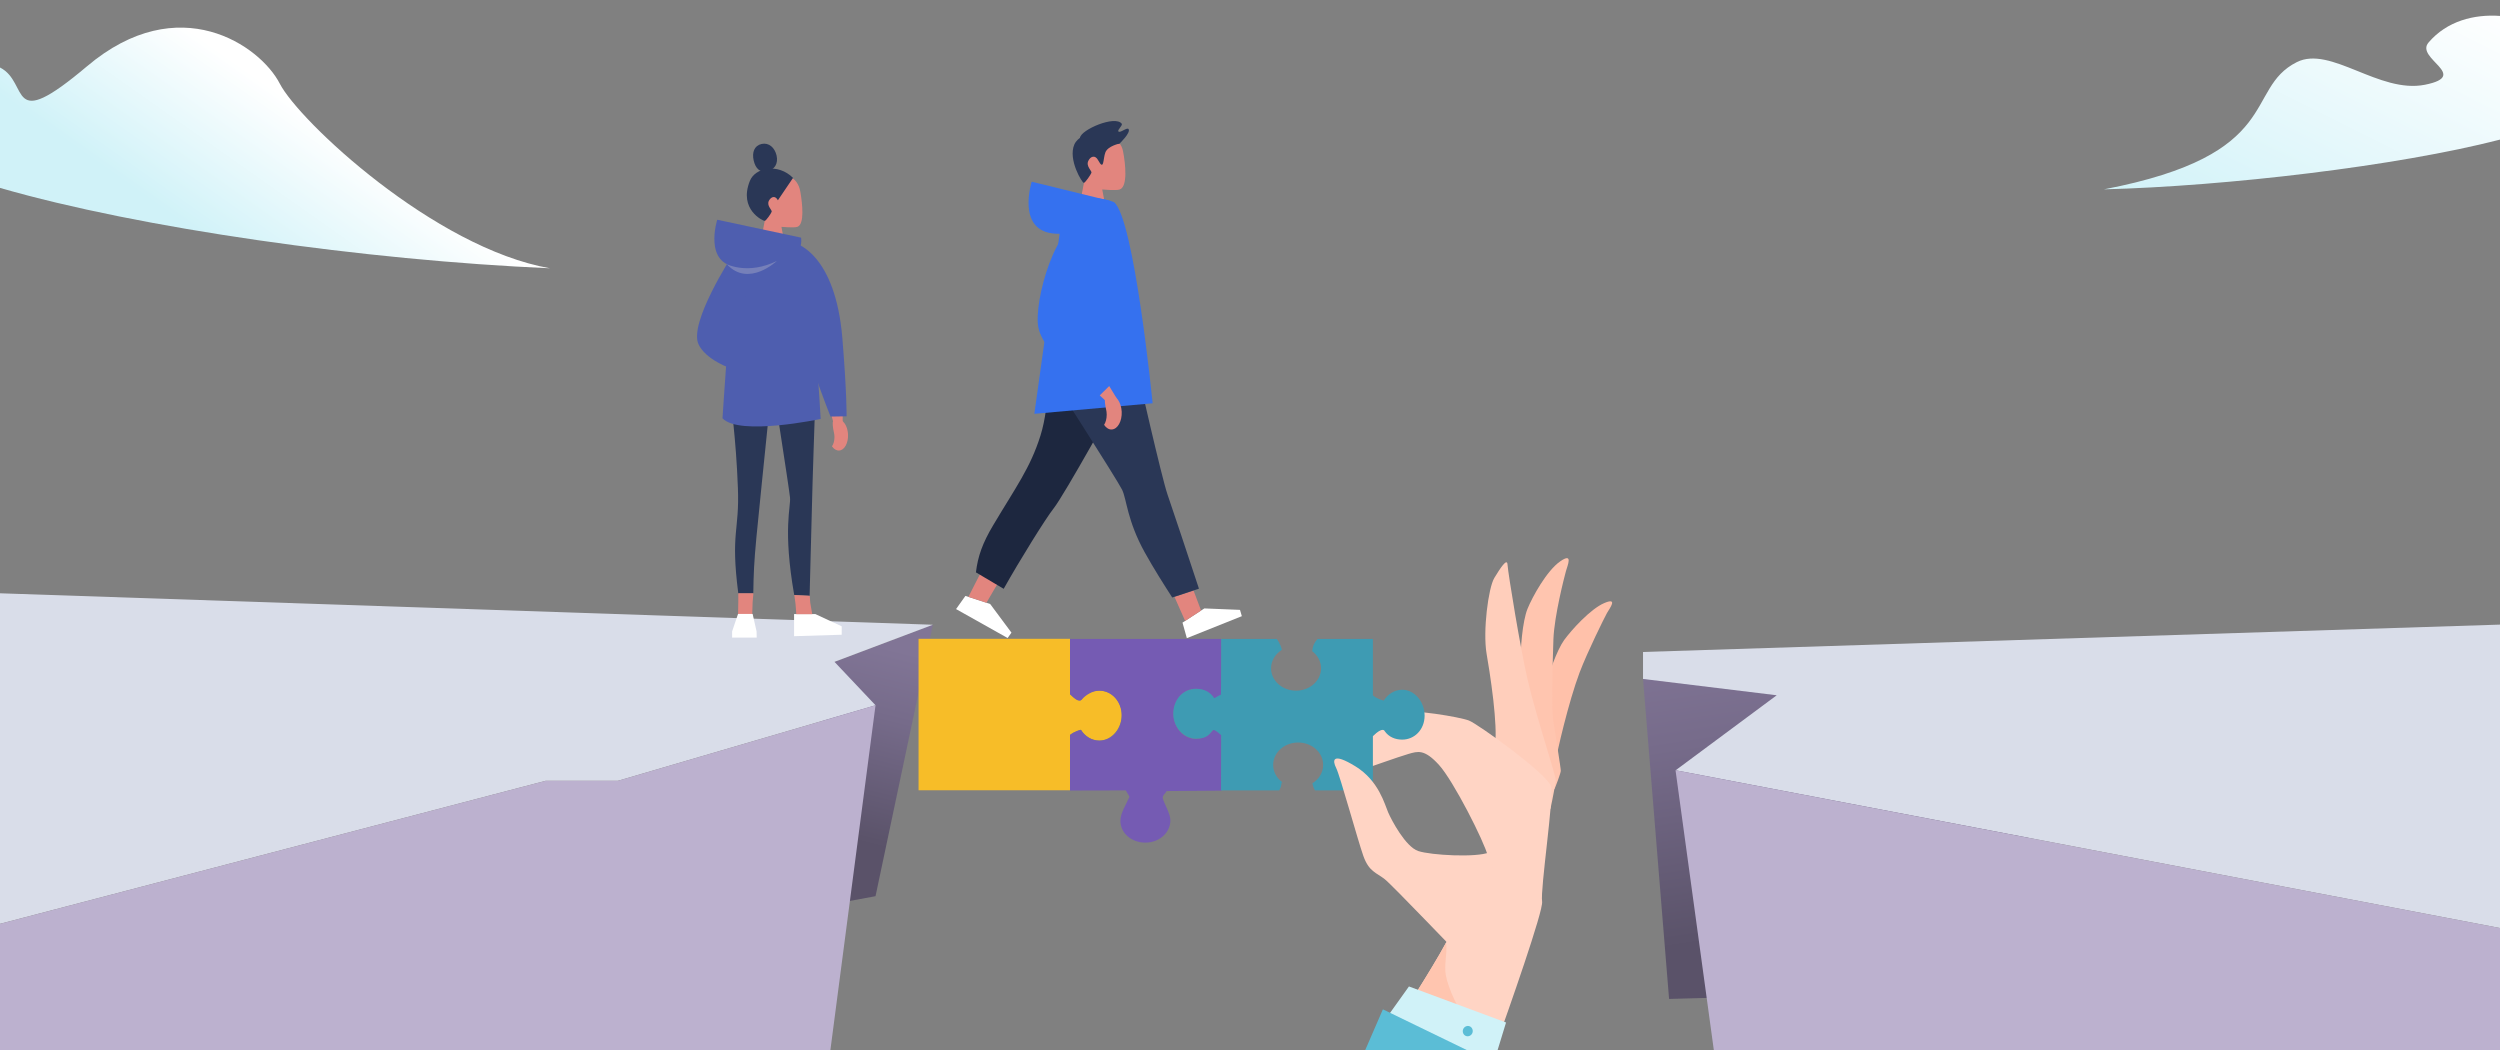 <svg version="1.1" xmlns="http://www.w3.org/2000/svg" xmlns:xlink="http://www.w3.org/1999/xlink" x="0px"
	 y="0px" viewBox="0 0 1900 798" style="enable-background:new 0 0 1900 798;" xml:space="preserve">
<rect x="0" y="0" width="1900" height="798" fill="#808080" stroke="none"/>
<style type="text/css">
	.st0{fill:#E2857E;}
	.st1{fill:#2A3756;}
	.st2{fill:#FFFFFF;}
	.st3{fill:#1D273F;}
	.st4{fill:#3571EF;}
	.st5{fill:url(#SVGID_1_);}
	.st6{fill:#D9DDE9;}
	.st7{fill:url(#SVGID_00000075861093388688165340000011102895335955041419_);}
	.st8{fill:#4E5EAF;}
	.st9{opacity:0.3;fill:#D3D1D1;enable-background:new    ;}
	.st10{fill:#BCB1CF;}
	.st11{fill:none;}
	.st12{fill:url(#SVGID_00000147178448777846307800000002705984252434881933_);}
	.st13{fill:url(#SVGID_00000011023967753597398110000012292105483763519637_);}
	.st14{fill-rule:evenodd;clip-rule:evenodd;fill:#FFC1AA;}
	.st15{fill-rule:evenodd;clip-rule:evenodd;fill:#FFC5AF;}
	.st16{fill-rule:evenodd;clip-rule:evenodd;fill:#FFCEBB;}
	.st17{fill:#FFD4C4;}
	.st18{fill:#FFC5AF;}
	.st19{fill:#F7BD28;}
	.st20{fill:#755BB3;}
	.st21{fill:#D0F2F8;}
	.st22{fill-rule:evenodd;clip-rule:evenodd;fill:#5BBDD6;}
	.st23{fill:#5BBDD6;}
	.st24{fill:#3E9BB3;}
	.st25{fill-rule:evenodd;clip-rule:evenodd;fill:#FFD4C4;}
</style>
<path class="st0" d="M831.2,101.3c8.4-2.1,20.5,3.8,22.3,13.6c1.9,9.8,3.7,26.9-2.5,29.1c-2.8,1-13.3,0-13.3,0l2.2,11.7h-19.3
	l3.2-16.8C823.8,139,803.5,108.3,831.2,101.3L831.2,101.3z"/>
<path class="st1" d="M850.9,109.1c0,0-8.9,1.8-10.8,6.7c-1.9,4.9-0.9,14.6-5.5,6c-2.2-4.2-5.7-3.1-7.4,0.3c-2.2,4.2,2.8,7.8,2.3,9.2
	c-0.5,1.4-4.7,7.6-5.8,7.7c-1.1,0.2-12.2-17.6-7.2-29.2C821.4,98.8,847.2,95.1,850.9,109.1z"/>
<path class="st1" d="M850.9,109.1c0,0,8.7-8.3,6.8-11c-1.2-1.6-6.4,3.3-7.7,1.8c-1-1.2,3.5-4.6,2.5-5.9c-5.1-6.6-31,4.6-31.7,10.7
	C820.2,110.8,850.9,109,850.9,109.1L850.9,109.1L850.9,109.1z"/>
<path class="st2" d="M765.8,484.9l-39.2-22l7.1-10l18.8,6.1l16.2,21.8L765.8,484.9L765.8,484.9z"/>
<polygon class="st0" points="745.1,435.8 741.7,442.4 736,453.6 749.7,458.1 755,449 757.9,444.1 "/>
<path class="st3" d="M850.5,300.8c0,0-41.3,75-49.9,85.8c-5.7,7.2-25.3,38.6-37.8,60.9L741.7,435c1.5-12.3,5-22.2,13.1-35.8
	c17.1-28.8,28.3-43.6,36-68.3s4.5-53.5,12.6-66.5C811.4,251.4,850.5,300.8,850.5,300.8L850.5,300.8z"/>
<path class="st2" d="M943.8,468.3L902,485l-3.3-11.8l16.6-10.8l27.1,1.1L943.8,468.3L943.8,468.3z"/>
<polygon class="st0" points="909.1,454.1 907.1,448.8 892.6,453.6 895.6,460.4 895.6,460.4 900.7,471.9 912.8,464 "/>
<path class="st1" d="M797.8,284.5c0,0,51.5,80.5,55,87.7s3.8,23.4,17.2,47.6c6.7,12.1,14.7,24.7,20.9,34.3l20.3-6.7
	c-7.5-22.7-20.7-62.5-23.9-71.6c-4.5-13-22.9-94.4-22.9-94.4S798.7,263.8,797.8,284.5L797.8,284.5L797.8,284.5z"/>
<path class="st4" d="M843.7,152.7l-59.6-14.6c0,0-12.1,37.7,17.9,39.5S843.7,152.7,843.7,152.7L843.7,152.7L843.7,152.7z"/>
<path class="st4" d="M827.5,150.8c-8.6,0.5-16.5,9.5-22,25.6c-4.2,29.2-19.4,138.1-19.4,138.1l89.9-8c0,0-14-141-29.4-152.9
	C841.1,151.4,834.7,150.3,827.5,150.8L827.5,150.8z"/>
<path class="st4" d="M824.7,170.1c11.3,3.3,10.1,24.5-12.4,72.5l33.5,48.9l-13.5,12c0,0-38.4-34.1-43-53.9
	C784.8,229.7,803.9,164.2,824.7,170.1L824.7,170.1L824.7,170.1z"/>
<path class="st0" d="M843,293.4l5.6,9.2l-5.6,4.5l-7.2-6.6L843,293.4z"/>
<path class="st0" d="M852.5,312.9c-0.4-7.2-4.3-12.9-8.8-12.6c-1.3,0.1-2.5,0.6-3.6,1.6c-1,0.9-0.1,6.6,0.5,9.1
	c0.3,1.2,0.5,2.6,0.5,4.1c0,3.2-0.8,6-2,7.8c1.6,2.3,3.7,3.7,5.9,3.5C849.5,326.1,852.8,320.1,852.5,312.9L852.5,312.9L852.5,312.9z
	"/>
<linearGradient id="SVGID_1_" gradientUnits="userSpaceOnUse" x1="-5558.707" y1="1925.659" x2="-5593.276" y2="1695.63" gradientTransform="matrix(1 0 0 1 6974 -1226)">
	<stop  offset="0" style="stop-color:#5A5269"/>
	<stop  offset="3.000000e-02" style="stop-color:#5B536A"/>
	<stop  offset="0.65" style="stop-color:#766B8A"/>
	<stop  offset="1" style="stop-color:#817596"/>
</linearGradient>
<path class="st5" d="M1248.7,516l19.8,243.2l272.6-7.6l0.7-247.1L1248.7,516z"/>
<path class="st6" d="M1248.7,495.5V516l101.6,12.4l-76.8,57L1900,705.3V474.7L1248.7,495.5L1248.7,495.5z"/>
<linearGradient id="SVGID_00000057867266017253662330000010845754848473019823_" gradientUnits="userSpaceOnUse" x1="-6335.276" y1="1863.131" x2="-6299.506" y2="1717.751" gradientTransform="matrix(1 0 0 1 6974 -1226)">
	<stop  offset="0" style="stop-color:#5A5269"/>
	<stop  offset="3.000000e-02" style="stop-color:#5B536A"/>
	<stop  offset="0.65" style="stop-color:#766B8A"/>
	<stop  offset="1" style="stop-color:#817596"/>
</linearGradient>
<path style="fill:url(#SVGID_00000057867266017253662330000010845754848473019823_);" d="M709,474.8l-43.6,206.3l-74.8,13.8
	L634.2,503L709,474.8L709,474.8z"/>
<path class="st6" d="M709,474.8L634.2,503l31.2,33l-195.8,57.4h-54.9L0,702.1V450.9L709,474.8z"/>
<path class="st1" d="M585.4,279.2c0,0,14.3,91.6,15,98.8c0.8,7.2-5.6,23.8,3.2,74.2l11.7,0.6c0.6-21.8,1.6-59.9,1.8-68.8
	c0.2-12.6,2.5-79.1,2.5-79.1S592.6,261.8,585.4,279.2L585.4,279.2L585.4,279.2z"/>
<path class="st2" d="M639.7,482.4l-36.2,1.1v-16.8h16.2l20,9.3V482.4L639.7,482.4z"/>
<polygon class="st0" points="615.8,458.1 615.4,452.8 603.7,452.2 604.6,459 605.2,466.8 617.3,466.8 "/>
<path class="st0" d="M587.9,133.5c7.6-1.9,18.2-0.4,20.4,12.4c1.5,9,3.3,24.5-2.3,26.5c-2.5,0.9-12.1,0-12.1,0l2,10.7h-17.6
	l2.9-15.3C581.2,167.8,562.7,139.9,587.9,133.5L587.9,133.5L587.9,133.5z"/>
<path class="st1" d="M602.7,135.2l-11.5,17c-2-3.8-5.1-2.8-6.8,0.3c-2,3.8,2.5,7.1,2.1,8.4c-0.4,1.3-4.3,6.9-5.3,7
	c-1,0.1-20.1-8.5-11.3-30.4C573.9,127.3,591.3,123.8,602.7,135.2L602.7,135.2L602.7,135.2z"/>
<path class="st1" d="M590.2,118.2c1.4,6.1-1.5,10.7-7,12c-5.5,1.3-9-2.1-10.4-8.2c-1.4-6.1,0.4-11.3,6-12.6
	C584.3,108.2,588.8,112.1,590.2,118.2z"/>
<path class="st8" d="M608.8,180.6L545.1,167c0,0-11,34.4,16.3,36c16.3,1,34.9-3.6,43.3-10.4C610.3,188.1,608.8,180.6,608.8,180.6
	L608.8,180.6z"/>
<path class="st1" d="M555.1,303.4c0,0,4.3,29.3,5.7,67.3c1.3,33.3-5.7,33.5,0.3,80.3h11.4c0.5-30.8,1.2-30.7,13.8-155.5
	C586.3,295.4,562.1,285.9,555.1,303.4L555.1,303.4z"/>
<polygon class="st0" points="561.1,450.9 561.1,457.6 560.9,469.8 571.5,472.9 572,457.6 572.6,450.9 "/>
<path class="st2" d="M575.1,484.6h-18.7v-4.7l4.5-13.3H572l3,13.3L575.1,484.6L575.1,484.6z"/>
<path class="st0" d="M631.3,313.5l2.6,9.5l6.5-0.9l0.1-8.9L631.3,313.5L631.3,313.5z"/>
<path class="st8" d="M604.9,185.1c0,0,30,7.6,35.3,72c3.5,42.7,3.2,59.3,3.2,59.3l-12.2,0.2c0,0-23.9-59.7-26-86.2
	C604.1,217.9,605,185,604.9,185.1L604.9,185.1L604.9,185.1z"/>
<path class="st0" d="M644.5,330.1c-0.3-6.6-3.9-11.7-8-11.5c-1.2,0.1-2.3,0.6-3.2,1.4c-1,0.9-0.1,6,0.4,8.3c0.3,1.1,0.5,2.4,0.5,3.8
	c0,2.9-0.7,5.4-1.9,7.1c1.4,2.1,3.4,3.3,5.4,3.2C641.8,342.2,644.8,336.7,644.5,330.1L644.5,330.1L644.5,330.1z"/>
<path class="st8" d="M559.6,188.8c-3.9,26.6-10.5,129.1-10.5,129.1c12.7,13.7,74.6,0.5,74.6,0.5s-4.6-89.5-13.9-128.9
	C607.2,178.7,564.6,174,559.6,188.8L559.6,188.8L559.6,188.8z"/>
<path class="st8" d="M556.4,194.4c0,0-33.2,51.2-25.5,67.3c7.7,16.1,37.9,22.5,37.9,22.5l-3.1-81.1L556.4,194.4z"/>
<path class="st9" d="M552.4,200.8c0,0,16.2,8.3,38-2.5C590.5,198.3,568.8,218.8,552.4,200.8z"/>
<polygon class="st10" points="1900,705.3 1273.4,585.4 1302.5,798 1900,798 "/>
<polygon class="st10" points="665.4,536 469.6,593.4 414.7,593.4 0,702.1 0,798 631.1,798 "/>
<polyline class="st11" points="0,798 0,0 1900,0 1900,798 "/>
<linearGradient id="SVGID_00000132054472924619472770000017056889189075408000_" gradientUnits="userSpaceOnUse" x1="1827.139" y1="827.85" x2="1708.969" y2="592.04" gradientTransform="matrix(1 0 0 -1 0 798)">
	<stop  offset="0" style="stop-color:#FFFFFF"/>
	<stop  offset="1" style="stop-color:#D0F2F8"/>
</linearGradient>
<path style="fill:url(#SVGID_00000132054472924619472770000017056889189075408000_);" d="M1845.7,32.3
	c-10.5,12.2,32.1,25.1-2.7,32.1c-34.8,7-71.8-30-97.4-17.2c-40.7,20.4-8.7,70.3-146.6,96.7c92.9-2.4,223.2-17.7,301-37.8v-94
	C1880.4,10.7,1859.7,15.9,1845.7,32.3z"/>
<linearGradient id="SVGID_00000041989324522227766470000007446628051926678431_" gradientUnits="userSpaceOnUse" x1="236.758" y1="709.771" x2="165.998" y2="609.331" gradientTransform="matrix(1 0 0 -1 0 798)">
	<stop  offset="0" style="stop-color:#FFFFFF"/>
	<stop  offset="1" style="stop-color:#D0F2F8"/>
</linearGradient>
<path style="fill:url(#SVGID_00000041989324522227766470000007446628051926678431_);" d="M212.6,63.5C197.8,34.8,136-8.7,66.1,50.4
	C4.6,102.3,23,63,0,51.3v91.5c106.1,30.7,277.7,55,418,61.1C330.2,188.5,227.3,92.1,212.6,63.5z"/>
<path class="st14" d="M1173.4,526.6c-2.8,13.1,7.6,63,8.9,52.2c0.8-6.4,9.8-45.4,18.2-67.7c6-15.8,18.7-41.4,20.8-45.2
	c2.2-3.8,8.6-12.1-2-7.6c-10.6,4.5-25.1,20.6-30.6,28.2C1183.3,494,1176.2,513.5,1173.4,526.6z"/>
<path class="st15" d="M1181.3,599.9c0.6-1.1,4.8-12.1,4.9-14c0.1-1.8-4.2-28-5.9-39.5c-1-6.9-0.6-36.3,0.3-60.7
	c0.7-17.9,8.3-47.2,9.5-51.6s5.8-14.5-4.3-7.5c-10.2,7-21.2,27-24.9,36.1c-3.7,9.1-5.8,30.9-5.1,45.2
	C1156.6,522.2,1180.8,601,1181.3,599.9L1181.3,599.9L1181.3,599.9L1181.3,599.9z"/>
<path class="st16" d="M1178.4,614.4c1.5-6.6,3.7-18.8,4-21c0.4-3.5-14.7-47.7-21.5-77.2c-5.3-22.9-14.7-79.9-15.2-87.2
	c-0.3-5.2-5.5,2.8-10,10.2c-4.6,7.6-8.8,40.5-5.9,57.6c0.7,3.9,3.4,20.1,5.1,35.1c1.6,14.2,2.3,27.3,1.4,32.1
	C1134.6,573.9,1177.3,619.5,1178.4,614.4L1178.4,614.4L1178.4,614.4z"/>
<path class="st17" d="M1172,685.2c-1.5-9,9.2-80.3,6.8-87.6c-3.3-9.8-55.5-47.3-62.4-50c-7-2.7-43.7-8.8-52.2-6.3
	c-8.4,2.5-32.8,33.6-42.7,34.5c-9.9,0.8,7.4,11.1,11.4,9.9c4-1.2,30.4-10.7,37.5-12.7c7.1-2,12-3.9,23.1,8.2s34.6,58.6,37.2,69.2
	c2.6,10.6-25.1,51.1-29.6,61.7c-4.5,10.6-34.2,58-38.4,62.9c-2.3,2.7,19.1,13.7,38.4,23h34.5C1147,766.2,1173.1,691.9,1172,685.2
	L1172,685.2L1172,685.2z"/>
<path class="st18" d="M1113.8,774c-4.9-5.5-13.3-22.9-15-33c-1.3-7.6,1-16.2,0.4-22.8l0,0l0,0c-0.1-0.6-0.2-1.1-0.3-1.6
	c-4.5,8.4-13.5,23.4-21.5,36.1C1093,763.9,1125.1,786.6,1113.8,774z"/>
<path class="st19" d="M698.1,485.5v115.1h115.1v-42.1c3.5-2.8,7.3-3.7,8.3-3.9c3.1,5,8.2,8.2,14,8.2c9.4,0,17-9.2,17-19.7
	s-7.6-18.2-17-18.2c-5.4,0-10.2,2-13.3,6.4c0,0-1.2,3.9-9-3.7v-42.1H698.1L698.1,485.5z"/>
<path class="st20" d="M813.2,527.6c2.2,2,6.5,6.9,9,4c2.5-3,7.9-6.7,13.3-6.7c9.4,0,17,8.5,17,19s-7.6,19-17,19
	c-5.8,0-10.9-3.2-14-8.2c-1,0.2-4.7,1.2-8.3,3.9v42.2l42.4-0.1c1.1,2.2,3,4.5,2.7,5.1c-2.3,5.3-6.8,12.1-6.8,18
	c0,9.4,8.5,16.6,19,16.6s19-7.5,19-16.9c0-5.4-4.8-12.6-5.8-16.9c-0.4-2,2.2-3.8,3-5.4l41.6-0.3v-44.2c-1.7-1-6.1-2.3-6.1-2.3
	c-3.1,4.3-7.9,7.1-13.3,7.1c-9.4,0-17-8.5-17-19s7.6-19,17-19c5.8,0,10.9,3.2,14,8.2c0.7-0.2,2.9-0.7,5.4-2.1v-44H813.2L813.2,527.6
	L813.2,527.6L813.2,527.6z"/>
<polygon class="st21" points="1144.6,777.1 1070.8,749.7 1070.8,749.7 1048.8,780.5 1090.3,798 1138.2,798 "/>
<path class="st22" d="M1119,785.1c-0.8,2-3.1,3-5,2.2c-1.9-0.8-2.8-3.1-2-5.1c0.8-2,3.1-3,5-2.2
	C1118.9,780.8,1119.8,783.1,1119,785.1z"/>
<polygon class="st23" points="1051,767.1 1037.6,798 1114.7,798 "/>
<path class="st24" d="M909.1,523.5c5.8,0,10.6,2.2,13.7,7.1c0.6-0.1,3.1-1.8,5.1-2.7c0.2-0.1,0.2-42.3,0.2-42.3h42.2
	c2.8,3.5,3.7,7.3,3.9,8.3c-5,3.1-8.2,8.2-8.2,14c0,9.4,8.5,17,19,17s19-7.6,19-17c0-5.4-2.8-10.2-7.1-13.3h0.5c0.1-3.8,1.9-6.8,4-9
	h42v42.9c3.5,2.8,7.2,3.7,8.3,3.9c3.1-4.9,8.2-8.2,14-8.2c9.4,0,17,9.2,17,19.7s-7.6,18.2-17,18.2c-5.4,0-10.2-2-13.3-6.4
	c0,0-1.2-3.9-9,3.7v41.3h-44c-1.4-2.5-1.9-4.7-2-5.4c5-3.1,8.2-8.2,8.2-14c0-9.4-8.5-17-19-17s-19,7.6-19,17
	c0,5.4,2.8,10.2,7.1,13.3H974c-0.1,2.4-0.8,4.4-1.8,6.1H928l0.1-42c-0.2-0.1-5.2-5-6.4-3.7c-2,2-3.5,6.4-12.7,6.4s-17.3-8.5-17.3-19
	S898.9,523.5,909.1,523.5L909.1,523.5L909.1,523.5L909.1,523.5z"/>
<path class="st25" d="M1115.2,732c-7.9-7.6-56.7-59-62.9-63.9c-6.2-4.9-11.9-5.5-16.2-17.7c-4.3-12.2-17.7-61-20.6-66.7
	c-2.9-5.7-3.3-12.3,14.6-1.3c17.9,11,22.3,29.1,24.9,35c2.5,5.8,13.2,26.2,22.9,29.4c9.7,3.2,44.2,5.1,53.9,1
	C1141.5,643.6,1123.1,739.6,1115.2,732L1115.2,732L1115.2,732z"/>
</svg>
